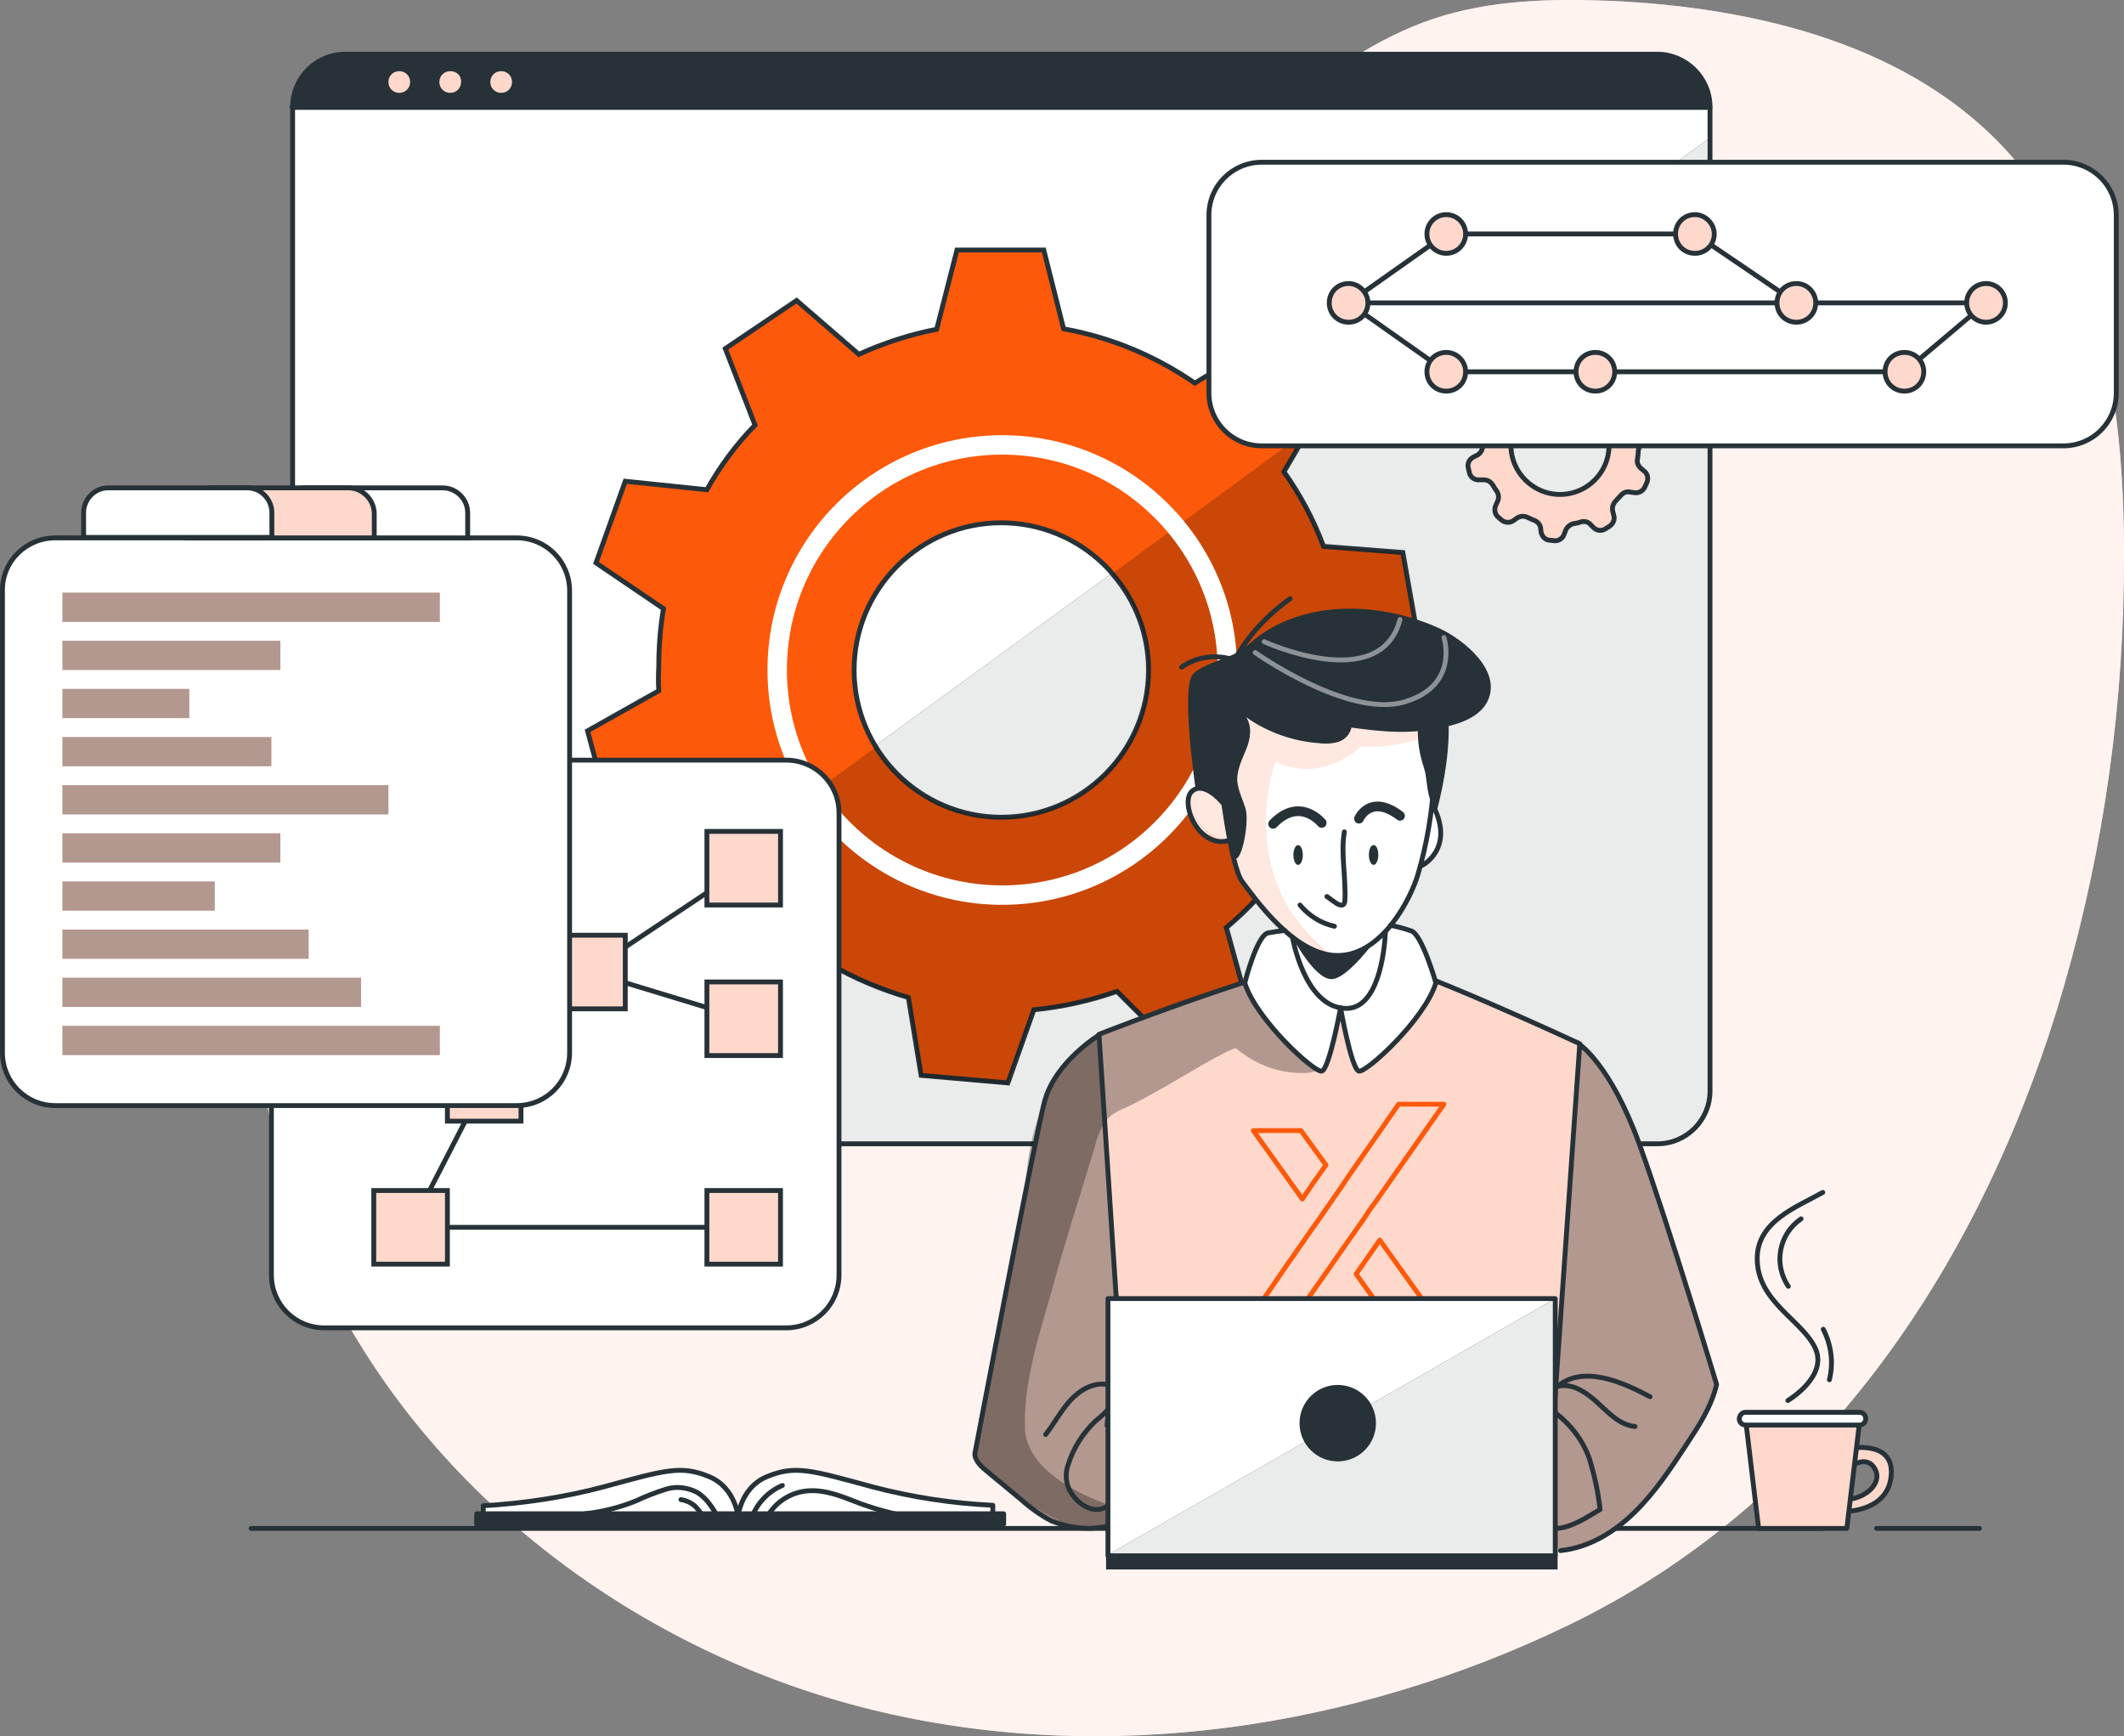 <svg version="1.1" id="Ebene_1" xmlns="http://www.w3.org/2000/svg" xmlns:xlink="http://www.w3.org/1999/xlink" x="0px" y="0px" style="enable-background:new 0 0 500 500;" xml:space="preserve" viewBox="25.48 71.62 450.16 367.92"><rect x="25.48" y="71.62" width="450.16" height="367.92" fill="#808080" stroke="none"/> <style type="text/css"> 	.st0{fill:#FFD8CC;} 	.st1{opacity:0.7;fill:#FFFFFF;enable-background:new    ;} 	.st2{fill:#FFFFFF;} 	.st3{fill:#263238;} 	.st4{opacity:0.9;fill:#FFFFFF;enable-background:new    ;} 	.st5{fill:#FD590A;stroke:#263238;stroke-width:1.029;stroke-miterlimit:10;} 	.st6{opacity:0.2;enable-background:new    ;} 	.st7{fill:#FFD8CC;stroke:#263238;stroke-width:1.029;stroke-miterlimit:10;} 	.st8{fill:none;stroke:#263238;stroke-width:1.029;stroke-linecap:round;stroke-linejoin:round;} 	.st9{fill:none;stroke:#FFFFFF;stroke-width:4.117;stroke-miterlimit:10;} 	.st10{fill:#FFFFFF;stroke:#263238;stroke-width:1.029;stroke-miterlimit:10;} 	.st11{fill:none;stroke:#263238;stroke-width:1.029;stroke-miterlimit:10;} 	.st12{opacity:0.3;enable-background:new    ;} 	.st13{fill:#FFD8CC;stroke:#263238;stroke-width:1.029;stroke-linecap:round;stroke-linejoin:round;} 	.st14{fill:#FFFFFF;stroke:#263238;stroke-width:1.029;stroke-linecap:round;stroke-linejoin:round;} 	.st15{fill:#263238;stroke:#263238;stroke-width:1.029;stroke-linecap:round;stroke-linejoin:round;} 	.st16{opacity:0.4;fill:#FFFFFF;enable-background:new    ;} 	.st17{fill:none;stroke:#263238;stroke-width:2.059;stroke-linecap:round;stroke-linejoin:round;} 	.st18{fill:none;stroke:#FD590A;stroke-width:1.029;stroke-linecap:round;stroke-linejoin:round;} 	 		.st19{opacity:0.47;fill:none;stroke:#FFFFFF;stroke-width:1.029;stroke-linecap:round;stroke-linejoin:round;enable-background:new    ;} </style> <g id="freepik--background-simple--inject-191"> 	<path class="st0" d="M461.3,286c9.1-29.6,13.9-60.3,14.3-91.3c0.5-31.9-3-66.3-24-90.2c-20.6-23.3-53.7-31.3-84.8-32.7 		c-12.6-0.5-25.5-0.2-37.5,3.8c-24.2,8.1-41.1,29.5-62.5,43.3c-41.4,26.6-97.3,23.4-137.1,52.4c-10.2,7.5-19.1,16.7-26.2,27.1 		c-29,41.6-31.3,99.1-9.1,144.7s66.6,78.7,115.8,90.8s102.3,4.1,147.9-18C411.1,390.2,444.2,340.8,461.3,286z"></path> 	<path class="st1" d="M461.3,286c9.1-29.6,13.9-60.3,14.3-91.3c0.5-31.9-3-66.3-24-90.2c-20.6-23.3-53.7-31.3-84.8-32.7 		c-12.6-0.5-25.5-0.2-37.5,3.8c-24.2,8.1-41.1,29.5-62.5,43.3c-41.4,26.6-97.3,23.4-137.1,52.4c-10.2,7.5-19.1,16.7-26.2,27.1 		c-29,41.6-31.3,99.1-9.1,144.7s66.6,78.7,115.8,90.8s102.3,4.1,147.9-18C411.1,390.2,444.2,340.8,461.3,286z"></path> </g> <g id="freepik--Window--inject-191"> 	<path class="st2" d="M387.9,94.3v208.5c0,6.2-5,11.2-11.2,11.2l0,0h-278c-6.2,0-11.2-5-11.2-11.2c0,0,0,0,0-0.1V94.3 		c0-6.2,5-11.2,11.2-11.2l0,0h278C382.8,83.1,387.9,88.1,387.9,94.3L387.9,94.3z"></path> 	<path class="st3" d="M387.9,100.8v202c0,6.2-5,11.2-11.2,11.2l0,0h-278c-1.1,0-2.1-0.1-3.1-0.4L387.9,100.8z"></path> 	<path class="st4" d="M387.9,100.8v202c0,6.2-5,11.2-11.2,11.2l0,0h-278c-1.1,0-2.1-0.1-3.1-0.4L387.9,100.8z"></path> 	<path class="st5" d="M310.8,213.6l15.2-6.8l-3.2-18.1l-16.8-1.3c-2.1-5.6-4.9-10.9-8.4-15.8l5.2-8.9l3.4-5.7l-13-12.9l-14.5,8.7 		c-8.4-5.8-17.8-9.7-27.8-11.5l-4.2-16.7h-18.4l-4.3,16.8c-5.7,1.1-11.2,2.9-16.5,5.3l-13.2-11.4l-15.1,10.2l6.3,16.2 		c-4,4.1-7.4,8.7-10.2,13.7l-17.3-1.8l-6.2,17.3l14.3,9.7c-0.7,4.1-1,8.2-1,12.3c-0.1,1.7-0.1,3.4,0,5.1l-15.1,8.5l4.8,17.7h17.1 		c1.6,3.5,3.6,6.9,5.7,10.1c1.1,1.6,2.3,3.2,3.6,4.8l-7.4,15.2l14.1,11.9l13.6-10.2c5.2,3,10.7,5.3,16.5,7l2.7,16.5l18.4,1.6 		l5.5-15.5c6-0.6,11.9-1.9,17.6-3.9l11.6,11.6l16-9.2l-4.4-15.9c4.6-3.9,8.8-8.3,12.3-13.3l16.2,2.9l7.8-16.7L309,230.9 		C310.2,225.5,310.9,219.6,310.8,213.6z M268.9,213.6c0,17.2-14,31.2-31.2,31.2s-31.2-14-31.2-31.2s14-31.2,31.2-31.2 		c8.2,0,16.2,3.3,22,9.1c0.6,0.6,1.1,1.1,1.6,1.8C266.2,198.9,268.9,206.1,268.9,213.6L268.9,213.6L268.9,213.6z"></path> 	<path class="st6" d="M308.8,231.2l12.7,10.2l-7.8,16.7l-16.2-2.9c-3.5,4.9-7.6,9.4-12.3,13.3l4.4,15.9l-16,9.2L262.1,282 		c-5.7,2-11.6,3.3-17.6,3.9l-5.5,15.5l-18.4-1.6l-2.7-16.5c-5.8-1.6-11.3-4-16.5-7l-13.6,10.2l-14.1-11.9l7.3-15.2 		c-1.2-1.6-2.4-3.2-3.6-4.8L211,230c9.1,14.7,28.3,19.2,43,10.1c9.2-5.7,14.8-15.7,14.8-26.5v-0.2c0-7.4-2.7-14.6-7.6-20.2 		l41.6-30.5l-5.2,8.9c3.5,4.9,6.3,10.2,8.3,15.8l16.7,1.3l3.3,18.1l-15.1,6.8C310.9,219.5,310.2,225.5,308.8,231.2z"></path> 	<path class="st7" d="M373.9,165.5l0.8-0.4c0.9-0.4,1.4-1.3,1.2-2.3l-0.2-0.9c-0.2-0.9-0.9-1.7-1.9-1.7l-0.9-0.1 		c-0.7,0-1.4-0.5-1.7-1.1c-0.2-0.5-0.5-1-0.8-1.5c-0.4-0.6-0.4-1.4,0-2.1l0.5-0.8c0.5-0.8,0.3-1.9-0.3-2.5l-0.7-0.7 		c-0.7-0.7-1.7-0.8-2.5-0.3l-0.8,0.5c-0.6,0.4-1.4,0.4-2.1,0c-1.3-0.8-2.7-1.3-4.2-1.7c-0.7-0.2-1.3-0.8-1.5-1.5l-0.2-1 		c-0.2-1-1.1-1.6-2.1-1.6h-0.9c-1,0-1.8,0.6-2.1,1.6l-0.3,1c-0.2,0.7-0.7,1.3-1.5,1.5c-0.5,0.1-1,0.3-1.5,0.5 		c-0.7,0.3-1.5,0.1-2.1-0.4l-0.8-0.7c-0.7-0.6-1.8-0.7-2.5-0.1l-0.7,0.5c-0.8,0.5-1.1,1.6-0.8,2.5l0.4,1c0.3,0.7,0.1,1.5-0.3,2.1 		c-0.3,0.4-0.6,0.8-0.9,1.2c-0.4,0.6-1.2,1-1.9,0.9l-1-0.1c-1-0.1-1.9,0.5-2.2,1.4l-0.3,0.9c-0.3,0.9,0,1.9,0.8,2.4l1,0.7 		c0.6,0.4,0.9,1.1,0.9,1.9c-0.1,0.5-0.1,1.1-0.1,1.6l0,0c0,0.7-0.4,1.4-1,1.8l-1,0.5c-0.9,0.5-1.3,1.5-1,2.4l0.2,0.9 		c0.2,0.9,1.1,1.6,2.1,1.5h1c0.7,0,1.4,0.4,1.8,1c0.3,0.5,0.6,1,0.9,1.4c0.4,0.6,0.5,1.4,0.2,2.1l-0.4,0.9c-0.4,0.9-0.2,1.9,0.5,2.5 		l0.7,0.6c0.7,0.6,1.8,0.7,2.6,0.1l0.7-0.5c0.6-0.4,1.4-0.5,2.1-0.2c0.5,0.2,1,0.5,1.6,0.7c0.7,0.3,1.2,0.9,1.3,1.6l0.1,0.9 		c0.2,0.9,0.9,1.7,1.9,1.7l0.9,0.1c0.9,0.1,1.8-0.5,2.1-1.4l0.3-0.8c0.3-0.7,0.9-1.2,1.6-1.4c0.6-0.1,1.2-0.2,1.7-0.4 		c0.7-0.2,1.5,0,2,0.6l0.6,0.6c0.7,0.7,1.7,0.8,2.5,0.3l0.8-0.5c0.8-0.5,1.3-1.4,1-2.4l-0.2-0.8c-0.2-0.7,0-1.5,0.5-2.1 		c0.4-0.4,0.8-0.9,1.2-1.3c0.5-0.6,1.3-0.9,2-0.7l0.8,0.1c0.9,0.2,1.9-0.3,2.3-1.2l0.4-0.9c0.4-0.9,0.2-1.9-0.6-2.5l-0.6-0.5 		c-0.6-0.5-0.9-1.2-0.8-1.9c0.1-0.6,0.2-1.2,0.2-1.9C372.8,166.4,373.3,165.8,373.9,165.5z M366.5,166c0,5.8-4.7,10.4-10.4,10.4 		s-10.4-4.7-10.4-10.4s4.7-10.4,10.4-10.4l0,0C361.8,155.6,366.5,160.2,366.5,166L366.5,166z"></path> 	<path class="st3" d="M387.9,94.3v0.6H87.4v-0.6c0-6.2,5-11.2,11.2-11.2l0,0h278C382.8,83.1,387.9,88.1,387.9,94.3L387.9,94.3z"></path> 	<path class="st8" d="M387.9,94.3v208.5c0,6.2-5,11.2-11.2,11.2l0,0h-278c-6.2,0-11.2-5-11.2-11.2l0,0V94.3c0-6.2,5-11.2,11.2-11.2 		l0,0h278C382.8,83.1,387.9,88.1,387.9,94.3L387.9,94.3z"></path> 	<line class="st8" x1="87.4" y1="94.3" x2="387.9" y2="94.3"></line> 	<path class="st0" d="M112.4,89c0,1.3-1,2.3-2.3,2.3s-2.3-1-2.3-2.3s1-2.3,2.3-2.3l0,0C111.4,86.7,112.4,87.7,112.4,89z"></path> 	<path class="st0" d="M123.2,89c0,1.3-1,2.3-2.3,2.3s-2.3-1-2.3-2.3s1-2.3,2.3-2.3l0,0C122.3,86.7,123.3,87.7,123.2,89z"></path> 	<path class="st0" d="M134,89c0,1.3-1,2.3-2.3,2.3s-2.3-1-2.3-2.3s1-2.3,2.3-2.3l0,0C133,86.7,134,87.7,134,89z"></path> 	<path class="st9" d="M285.6,213.6c0,26.4-21.4,47.7-47.7,47.7s-47.7-21.4-47.7-47.7c0-26.4,21.4-47.7,47.7-47.7l0,0l0,0 		c26.2,0,47.6,21.2,47.7,47.4V213.6z"></path> </g> <g id="freepik--Graphics--inject-191"> 	<path class="st10" d="M292.9,106h169.9c6.2,0,11.2,5,11.2,11.2v37.7c0,6.2-5,11.2-11.2,11.2H292.9c-6.2,0-11.2-5-11.2-11.2v-37.7 		C281.7,111,286.7,106,292.9,106z"></path> 	<line class="st11" x1="315.4" y1="135.8" x2="446.4" y2="135.8"></line> 	<polyline class="st11" points="311.3,135.8 332,121.2 384.7,121.2 406.2,135.8 	"></polyline> 	<path class="st7" d="M410.3,135.8c0,2.3-1.8,4.1-4.1,4.1c-2.3,0-4.1-1.8-4.1-4.1s1.8-4.1,4.1-4.1l0,0 		C408.5,131.7,410.3,133.6,410.3,135.8z"></path> 	<circle class="st7" cx="332" cy="121.2" r="4.1"></circle> 	<path class="st7" d="M388.8,121.2c0,2.3-1.8,4.1-4.1,4.1c-2.3,0-4.1-1.8-4.1-4.1c0-2.3,1.8-4.1,4.1-4.1l0,0 		C386.9,117.1,388.8,119,388.8,121.2z"></path> 	<polyline class="st11" points="311.3,135.8 332,150.4 429.1,150.4 446.4,135.8 	"></polyline> 	<path class="st7" d="M367.7,150.4c0,2.3-1.8,4.1-4.1,4.1c-2.3,0-4.1-1.8-4.1-4.1s1.8-4.1,4.1-4.1l0,0 		C365.9,146.3,367.7,148.1,367.7,150.4z"></path> 	<path class="st7" d="M336.1,150.4c0,2.3-1.8,4.1-4.1,4.1c-2.3,0-4.1-1.8-4.1-4.1s1.8-4.1,4.1-4.1l0,0 		C334.2,146.3,336.1,148.1,336.1,150.4z"></path> 	<path class="st7" d="M433.2,150.4c0,2.3-1.8,4.1-4.1,4.1c-2.3,0-4.1-1.8-4.1-4.1s1.8-4.1,4.1-4.1l0,0 		C431.4,146.3,433.2,148.1,433.2,150.4z"></path> 	<circle class="st7" cx="446.4" cy="135.8" r="4.1"></circle> 	<path class="st7" d="M315.4,135.8c0,2.3-1.8,4.1-4.1,4.1c-2.3,0-4.1-1.8-4.1-4.1s1.8-4.1,4.1-4.1l0,0 		C313.5,131.7,315.4,133.6,315.4,135.8z"></path> 	<path class="st10" d="M94.2,232.7h97.9c6.2,0,11.2,5,11.2,11.2v97.9c0,6.2-5,11.2-11.2,11.2H94.2C88,353,83,348,83,341.8v-97.9 		C83,237.7,88,232.7,94.2,232.7z"></path> 	<polyline class="st8" points="128.1,301.4 112.5,331.7 183.1,331.7 	"></polyline> 	<polyline class="st8" points="183.1,255.6 150.2,277.5 183.1,287.5 	"></polyline> 	<rect x="175.3" y="247.8" class="st7" width="15.6" height="15.6"></rect> 	<rect x="175.3" y="279.7" class="st7" width="15.6" height="15.6"></rect> 	<rect x="142.4" y="269.8" class="st7" width="15.6" height="15.6"></rect> 	<rect x="120.3" y="293.6" class="st7" width="15.6" height="15.6"></rect> 	<rect x="104.7" y="323.9" class="st7" width="15.6" height="15.6"></rect> 	<rect x="175.3" y="323.9" class="st7" width="15.6" height="15.6"></rect> 	<path class="st10" d="M37.2,185.6H135c6.2,0,11.2,5,11.2,11.2v97.9c0,6.2-5,11.2-11.2,11.2H37.2c-6.2,0-11.2-5-11.2-11.2v-97.9 		C25.9,190.6,31,185.6,37.2,185.6z"></path> 	<rect x="38.7" y="197.2" class="st0" width="80" height="6.2"></rect> 	<rect x="38.7" y="207.4" class="st0" width="46.2" height="6.2"></rect> 	<rect x="38.7" y="217.6" class="st0" width="26.9" height="6.2"></rect> 	<rect x="38.7" y="227.8" class="st0" width="44.3" height="6.2"></rect> 	<rect x="38.7" y="238" class="st0" width="69.1" height="6.2"></rect> 	<rect x="38.7" y="248.2" class="st0" width="46.2" height="6.2"></rect> 	<rect x="38.7" y="258.4" class="st0" width="32.3" height="6.2"></rect> 	<rect x="38.7" y="268.6" class="st0" width="52.2" height="6.2"></rect> 	<rect x="38.7" y="278.8" class="st0" width="63.3" height="6.2"></rect> 	<rect x="38.7" y="289" class="st0" width="80" height="6.2"></rect> 	<rect x="38.7" y="197.2" class="st12" width="80" height="6.2"></rect> 	<rect x="38.7" y="207.4" class="st12" width="46.2" height="6.2"></rect> 	<rect x="38.7" y="217.6" class="st12" width="26.9" height="6.2"></rect> 	<rect x="38.7" y="227.8" class="st12" width="44.3" height="6.2"></rect> 	<rect x="38.7" y="238" class="st12" width="69.1" height="6.2"></rect> 	<rect x="38.7" y="248.2" class="st12" width="46.2" height="6.2"></rect> 	<rect x="38.7" y="258.4" class="st12" width="32.3" height="6.2"></rect> 	<rect x="38.7" y="268.6" class="st12" width="52.2" height="6.2"></rect> 	<rect x="38.7" y="278.8" class="st12" width="63.3" height="6.2"></rect> 	<rect x="38.7" y="289" class="st12" width="80" height="6.2"></rect> 	<path class="st10" d="M90.2,175h29.1c2.9,0,5.3,2.4,5.3,5.3l0,0v5.3l0,0H84.9l0,0v-5.3C84.9,177.4,87.3,175,90.2,175L90.2,175z"></path> 	<path class="st7" d="M70.5,175h28.8c3,0,5.5,2.5,5.5,5.5v5.1l0,0H65l0,0v-5.1C65,177.5,67.5,175,70.5,175L70.5,175z"></path> 	<path class="st10" d="M48.4,175h29.5c2.8,0,5.1,2.3,5.2,5.1v5.4l0,0H43.2l0,0v-5.4C43.3,177.3,45.6,175,48.4,175z"></path> </g> <g id="freepik--Table--inject-191"> 	<line class="st8" x1="423.2" y1="395.5" x2="445" y2="395.5"></line> 	<line class="st8" x1="78.7" y1="395.5" x2="411.7" y2="395.5"></line> 	<g id="freepik--Coffee--inject-189--inject-191"> 		<path class="st13" d="M417.2,382.7c0,0,3.9-3.2,5.7,0.3c1.6,3-2.2,6.4-6.6,6.4v2.5c0,0,9.3,0.2,10-7.6s-9.2-5.7-9.2-5.7 			L417.2,382.7z"></path> 		<polygon class="st13" points="416.9,395.5 398.2,395.5 395.4,372.1 419.7,372.1 		"></polygon> 		<path class="st14" d="M395.4,370.9h24.2c0.7,0,1.3,0.6,1.3,1.3v0.1c0,0.7-0.6,1.3-1.3,1.3h-24.2c-0.7,0-1.3-0.6-1.3-1.3v-0.1 			C394.2,371.5,394.7,370.9,395.4,370.9z"></path> 	</g> 	<path class="st8" d="M404.4,368.4c0,0,8.6-5.1,5.8-11.1s-12.3-9.8-12.3-19c0-7.9,8.4-10.9,13.9-14"></path> 	<path class="st8" d="M407.2,329.9c-4.7,3.2-5.9,9.6-2.7,14.3l0,0"></path> 	<path class="st8" d="M411.9,353.3c1.7,3.3,2.2,7.1,1.3,10.7"></path> 	<path class="st14" d="M182,393.6c0,0-0.4-6.7-6.3-9.1s-9.1-1.4-22.3,2.2c-8.3,2.2-16.9,3.5-25.5,4v3L182,393.6z"></path> 	<path class="st14" d="M181.8,393.6c0,0,0.4-6.7,6.3-9.1s9.1-1.4,22.3,2.2c8.4,2.2,16.9,3.5,25.5,3.9v3H181.8z"></path> 	<rect x="126.5" y="392.4" class="st15" width="111.7" height="2.2"></rect> 	<path class="st8" d="M184.7,393.5c1.1-3.2,3.5-5.8,6.6-7.1"></path> 	<path class="st8" d="M188.1,393c1.6-2.8,4.3-4.7,7.4-5.3c3.7-0.7,7.4,0.6,10.9,2s9.6,3.3,13.3,3.3"></path> 	<path class="st8" d="M149.4,392.4c3.7-0.4,7.3-1.3,10.8-2.7c2.1-1,4.2-1.8,6.4-2.5s4.6-0.4,6.7,0.7c0.9,0.6,1.7,1.3,2.3,2.1 		c0.9,1.1,1.6,2.3,2.2,3.6"></path> 	<path class="st8" d="M169.8,389.4c1.2,0.2,2.3,0.7,3.2,1.6c0.8,0.9,1.5,1.9,2.1,2.9"></path> </g> <g id="freepik--Character--inject-191"> 	<path class="st0" d="M266.6,392.5c-4.1,1.9-8.5,2.9-13,3c-6.9,0-21-14.3-21-14.3s-0.5-1.5,0.6-7.3s11.4-58.6,11.4-58.6 		s1.2-12.3,8.2-19.9c7-7.6,20.7-10.2,20.7-10.2s30.3-13.2,47.4-9.1c17,6.8,35.6,13.6,41.8,18.9s21.4,48,26.7,69.9 		c0,0-11.6,24.7-22.5,31.6s-37,4.7-37,4.7L266.6,392.5z"></path> 	<path class="st12" d="M262.8,349.6l-4.4-58.2c-5.8,2.4-10.1,7.4-11.5,13.6c-2.3,10.4-16,74.6-14.3,76.3s10.6,9.5,10.6,9.5 		s9.6,8.2,19.5,3.3C272.6,389.2,262.8,349.6,262.8,349.6z"></path> 	<path class="st12" d="M306.3,296.7c-0.5,1.7-2.7,2.3-4.5,2.3c-5.2,0.1-10.3-1.8-14.3-5.2c-0.7-0.6-13.6,7.3-15.1,8.1 		c-2.3,1.3-4.6,2.6-7,3.8c-2.2,1.1-4.3,1.6-5.8,3.8c-1,1.6-1.7,3.4-2.1,5.2c-3.1,10.2-6.4,20.4-9.2,30.7c-2.5,8.9-5.8,18.8-5.6,28.1 		c0,0.7,0,1.3,0.1,2c2,12,23.8,16.9,23.8,16.9s-7.7,4.7-13,3s-17.6-8.8-21.5-15.4l10.7-56c0,0-0.1-27,19.3-35s27.1-9.2,27.1-9.2 		L306.3,296.7z"></path> 	<path class="st12" d="M378.1,384.8c0,0,8.5-9.4,11.2-19.9c0,0-13-42.9-16.4-51s-8.9-17.2-12.7-21.1l-6.2,88.4l-1.3,18.6 		c0,0,7,0.3,11.9-2S378.1,384.8,378.1,384.8z"></path> 	<path class="st8" d="M352.8,399.8l7.5-107c0,0-36.5-17-46-18.6s-55.9,16.6-55.9,16.6l6.7,102.6"></path> 	<path class="st2" d="M287.1,222l-3.7,17.9c0,0-4.8-3.4-5.8,0.4s2.1,9.1,8.1,9.4c0,0,1.6,8.1,7,13.6c2.5,2.7,5.2,5.2,8,7.6 		c0,0,2.1,13.6,9,14.1s8.2-5.7,9.6-14.3c0,0,6-10.3,7.7-15.9c0,0,7.3-5.1,2.4-12.5c0,0,2.4-17.8-1.8-20.8S294.4,220.3,287.1,222z"></path> 	<path class="st2" d="M309.3,286.6c0,0-2.3,11.6-3.8,11.9s-7.1-5.1-12.1-11.9s-4.2-6.8-4.2-6.8s2.3-8.9,4.2-10.2s8.8-1.1,8.8-1.1 		l15-0.6c0,0,5-0.7,8.1,1.3s4.6,10.6,4.6,10.6s-9,16.6-16.3,18.7C311.9,294.7,310.5,290.7,309.3,286.6z"></path> 	<line class="st11" x1="260.1" y1="374" x2="262.1" y2="346.1"></line> 	<path class="st0" d="M329.9,227.1c0,0-8.5,3.3-16,2.7c0,0-8,8-18.1,3.2c0,0-9.2,24.9,11.9,41.1c-10.8-4.1-19-13.2-21.9-24.4 		c0,0-6,0.9-8.1-8c0,0-1.7-3.4,6.2-3.5l-0.3-17.3l20.3,4.1l14.5-2.1L329.9,227.1z"></path> 	<path class="st16" d="M329.9,227.1c0,0-8.5,3.3-16,2.7c0,0-8,8-18.1,3.2c0,0-7.4,26.6,11,40.7c0,0-16.7-5.8-21-24 		c0,0-5.9-0.6-8.1-8c0,0-1.7-3.4,6.2-3.5l-0.3-17.3l20.3,4.1l14.5-2.1L329.9,227.1z"></path> 	<path class="st8" d="M306.7,261.6c0.7,0.5,1.4,1,2.1,1.5c0.5,0.3,1.2,0.5,1.5,0.1c0.1-0.2,0.2-0.4,0.2-0.6 		c0.3-4.9-0.9-9.9-0.1-14.7"></path> 	<path class="st17" d="M313.5,245.1c0,0,2.4-5.4,8.7-0.6"></path> 	<path class="st17" d="M305.6,246c0,0-4.6-5.7-10.3,0.2"></path> 	<path class="st8" d="M299.4,270.2c0,0,2.5,14.7,11.1,15.1c7,0.4,8.4-11.8,8.6-16.1"></path> 	<path class="st8" d="M284.5,241.6c0,0-3.8-4.6-6.4-2.3s1.3,12,7.5,10.5"></path> 	<path class="st8" d="M301,263.4c1.9,2.3,4.5,3.9,7.3,4.5"></path> 	<ellipse class="st3" cx="300.6" cy="252.8" rx="1" ry="2.1"></ellipse> 	<path class="st3" d="M317.6,252.8c0,1.2-0.5,2.1-1,2.1s-1-0.9-1-2.1s0.4-2.1,1-2.1S317.6,251.6,317.6,252.8z"></path> 	<path class="st8" d="M309.6,285.2c0,0-2.4,13.1-4,13.4s-13.9-10.9-16.3-18.7c0,0,2.6-10.3,5-10.6c1.1-0.2,2.4-0.4,3.5-0.5"></path> 	<polygon class="st18" points="331.5,305.6 321,320.6 317.3,325.9 315.7,328.1 314.6,329.8 309.6,336.9 307.8,339.5 301.2,348.9  		291.9,348.9 298.9,338.7 299,338.6 303.3,332.4 304.8,330.3 309.8,323.1 311.4,320.7 317.6,311.8 321.9,305.6 	"></polygon> 	<g id="Ebene_4"> 		<polygon class="st18" points="306.5,318.5 303.8,322.3 301.5,325.7 291.1,311.2 301.2,311.2 		"></polygon> 		<polygon class="st18" points="328.3,348.9 318.1,348.9 312.9,341.6 317.7,334.7 317.9,334.4 		"></polygon> 	</g> 	<path class="st8" d="M309.6,285.2c0,0,2.3,13.1,3.9,13.4s13.9-10.9,16.3-18.7c0,0-2.9-10.2-5.2-11c-1.4-0.5-2.9-0.9-4.4-1.2"></path> 	<path class="st3" d="M286.8,253.1c1.6,2.7,3.5-6.9,2.7-10c-0.6-2-1.6-3.9-1.8-6c-0.1-2.3,1-4.5,1.9-6.7s1.3-4.8,0-6.8 		c4.5,3.2,9.9,5.1,15.4,5.5c1.4,0.2,2.9,0.1,4.2-0.3c1.4-0.5,2.4-1.6,2.7-3c5.2,0.7,10.4,1.3,15.5,0.6c4.4-0.6,11.1-1.7,13.3-6.1 		c3.3-6.5-5.1-13.2-10.1-15.5c-12-5.5-28.2-6.4-39.1,2.2c-1.1,1-2.3,1.9-3.5,2.7c-2.4,1.5-7.8,2.7-9.7,4.8 		c-2.6,2.8,0.6,24.5,0.6,24.5s4.2-1.9,5.9,4.5C286.2,247.8,285.2,250.3,286.8,253.1z"></path> 	<path class="st3" d="M326.1,225c-0.1,0.3-0.1,0.5-0.1,0.8c-0.1,2.5,0.2,4.9,0.9,7.3c0.3,1.1,0.7,2.1,0.8,3.2 		c0.4,2.6,0.4,5.1,2.3,7.1c0,0,3.6-12.7,2.2-21.8c-0.2-1-0.5-3.7-2.1-3.2c-1.2,0.4-2,2.4-2.5,3.4C326.9,222.8,326.5,223.9,326.1,225 		z"></path> 	<path class="st8" d="M275.9,213c3.3-2.3,7.4-2.8,11.2-1.5c2.9-5.2,7-9.6,11.8-13"></path> 	<path class="st19" d="M291.5,209.9c0,0,19.6,13.9,31.5,10.5s8.5-13.7,8.5-13.7"></path> 	<path class="st19" d="M293.4,207.6c0,0,24.6,11.3,28.8-4.7"></path> 	<path class="st3" d="M299.4,270.2c0,0,4.7,9.1,8.4,8.9s10.4-9.9,10.4-9.9s-3.6,4.7-9.1,5.2C305.4,274.7,299.4,270.2,299.4,270.2z"></path> 	<path class="st8" d="M260.3,370.3c-0.8,0.9-1.7,1.7-2.7,2.5c-2.6,2.5-4.6,5.6-5.7,9.1c-0.6,1.6-0.6,3.3,0,4.9c1.2,3,5,6,8.1,4.1"></path> 	<path class="st8" d="M260.1,365c-2.9-0.5-5.8,1.2-7.8,3.4s-3.4,4.9-5.2,7.2"></path> 	<path class="st8" d="M259.9,395.1c-3.9,0.8-7.9,0.3-11.6-1.2c-2.3-1.2-4.5-2.8-6.4-4.5l-7.6-6.3c-1.2-1-2.6-2.5-2.1-4 		c0,0,12.7-66.9,14.7-74.2c2.3-8.4,11.6-14,11.6-14"></path> 	<path class="st8" d="M355.1,371c3.3,2.5,5.8,5.8,7.2,9.6c1.1,3.6,1.9,7.2,2.3,10.9c-2,1.1-6,4-9.5,4"></path> 	<path class="st8" d="M355.6,365.4c3.1-0.8,6.1,1.3,8.5,3.5s4.7,4.7,7.9,5"></path> 	<path class="st8" d="M356.2,400.2c6-0.6,11.4-3.9,15.7-8.1s7.6-9.2,10.9-14.2c2.7-4.1,5.4-8.2,6.5-12.9c0,0-10.5-34.8-16.4-51 		c-6.1-16.8-12.7-21.1-12.7-21.1"></path> 	<path class="st8" d="M355.6,365.4c5.4-4.6,13.8-0.9,19.6,2.2"></path> 	<rect x="260.3" y="346.8" class="st2" width="94.8" height="54.5"></rect> 	<rect x="259.9" y="401.3" class="st3" width="95.7" height="2.9"></rect> 	<polygon class="st3" points="259.9,401.3 355.1,346.8 355.6,401.3 	"></polygon> 	<polygon class="st4" points="259.9,401.3 355.1,346.8 355.6,401.3 	"></polygon> 	<circle class="st3" cx="309" cy="373.2" r="8.1"></circle> 	<rect x="260.3" y="346.8" class="st8" width="94.8" height="54.5"></rect> 	<path class="st8" d="M284.1,236.1c0,0,2.1,19,4.7,22.4s11.1,15.8,20.4,15.6s15.3-12.1,16.8-17.2c1.9-6.4,3-13.1,3.4-19.8"></path> 	<path class="st8" d="M326.9,255c0,0,6.9-3.5,2.4-12.5"></path> </g> </svg>
